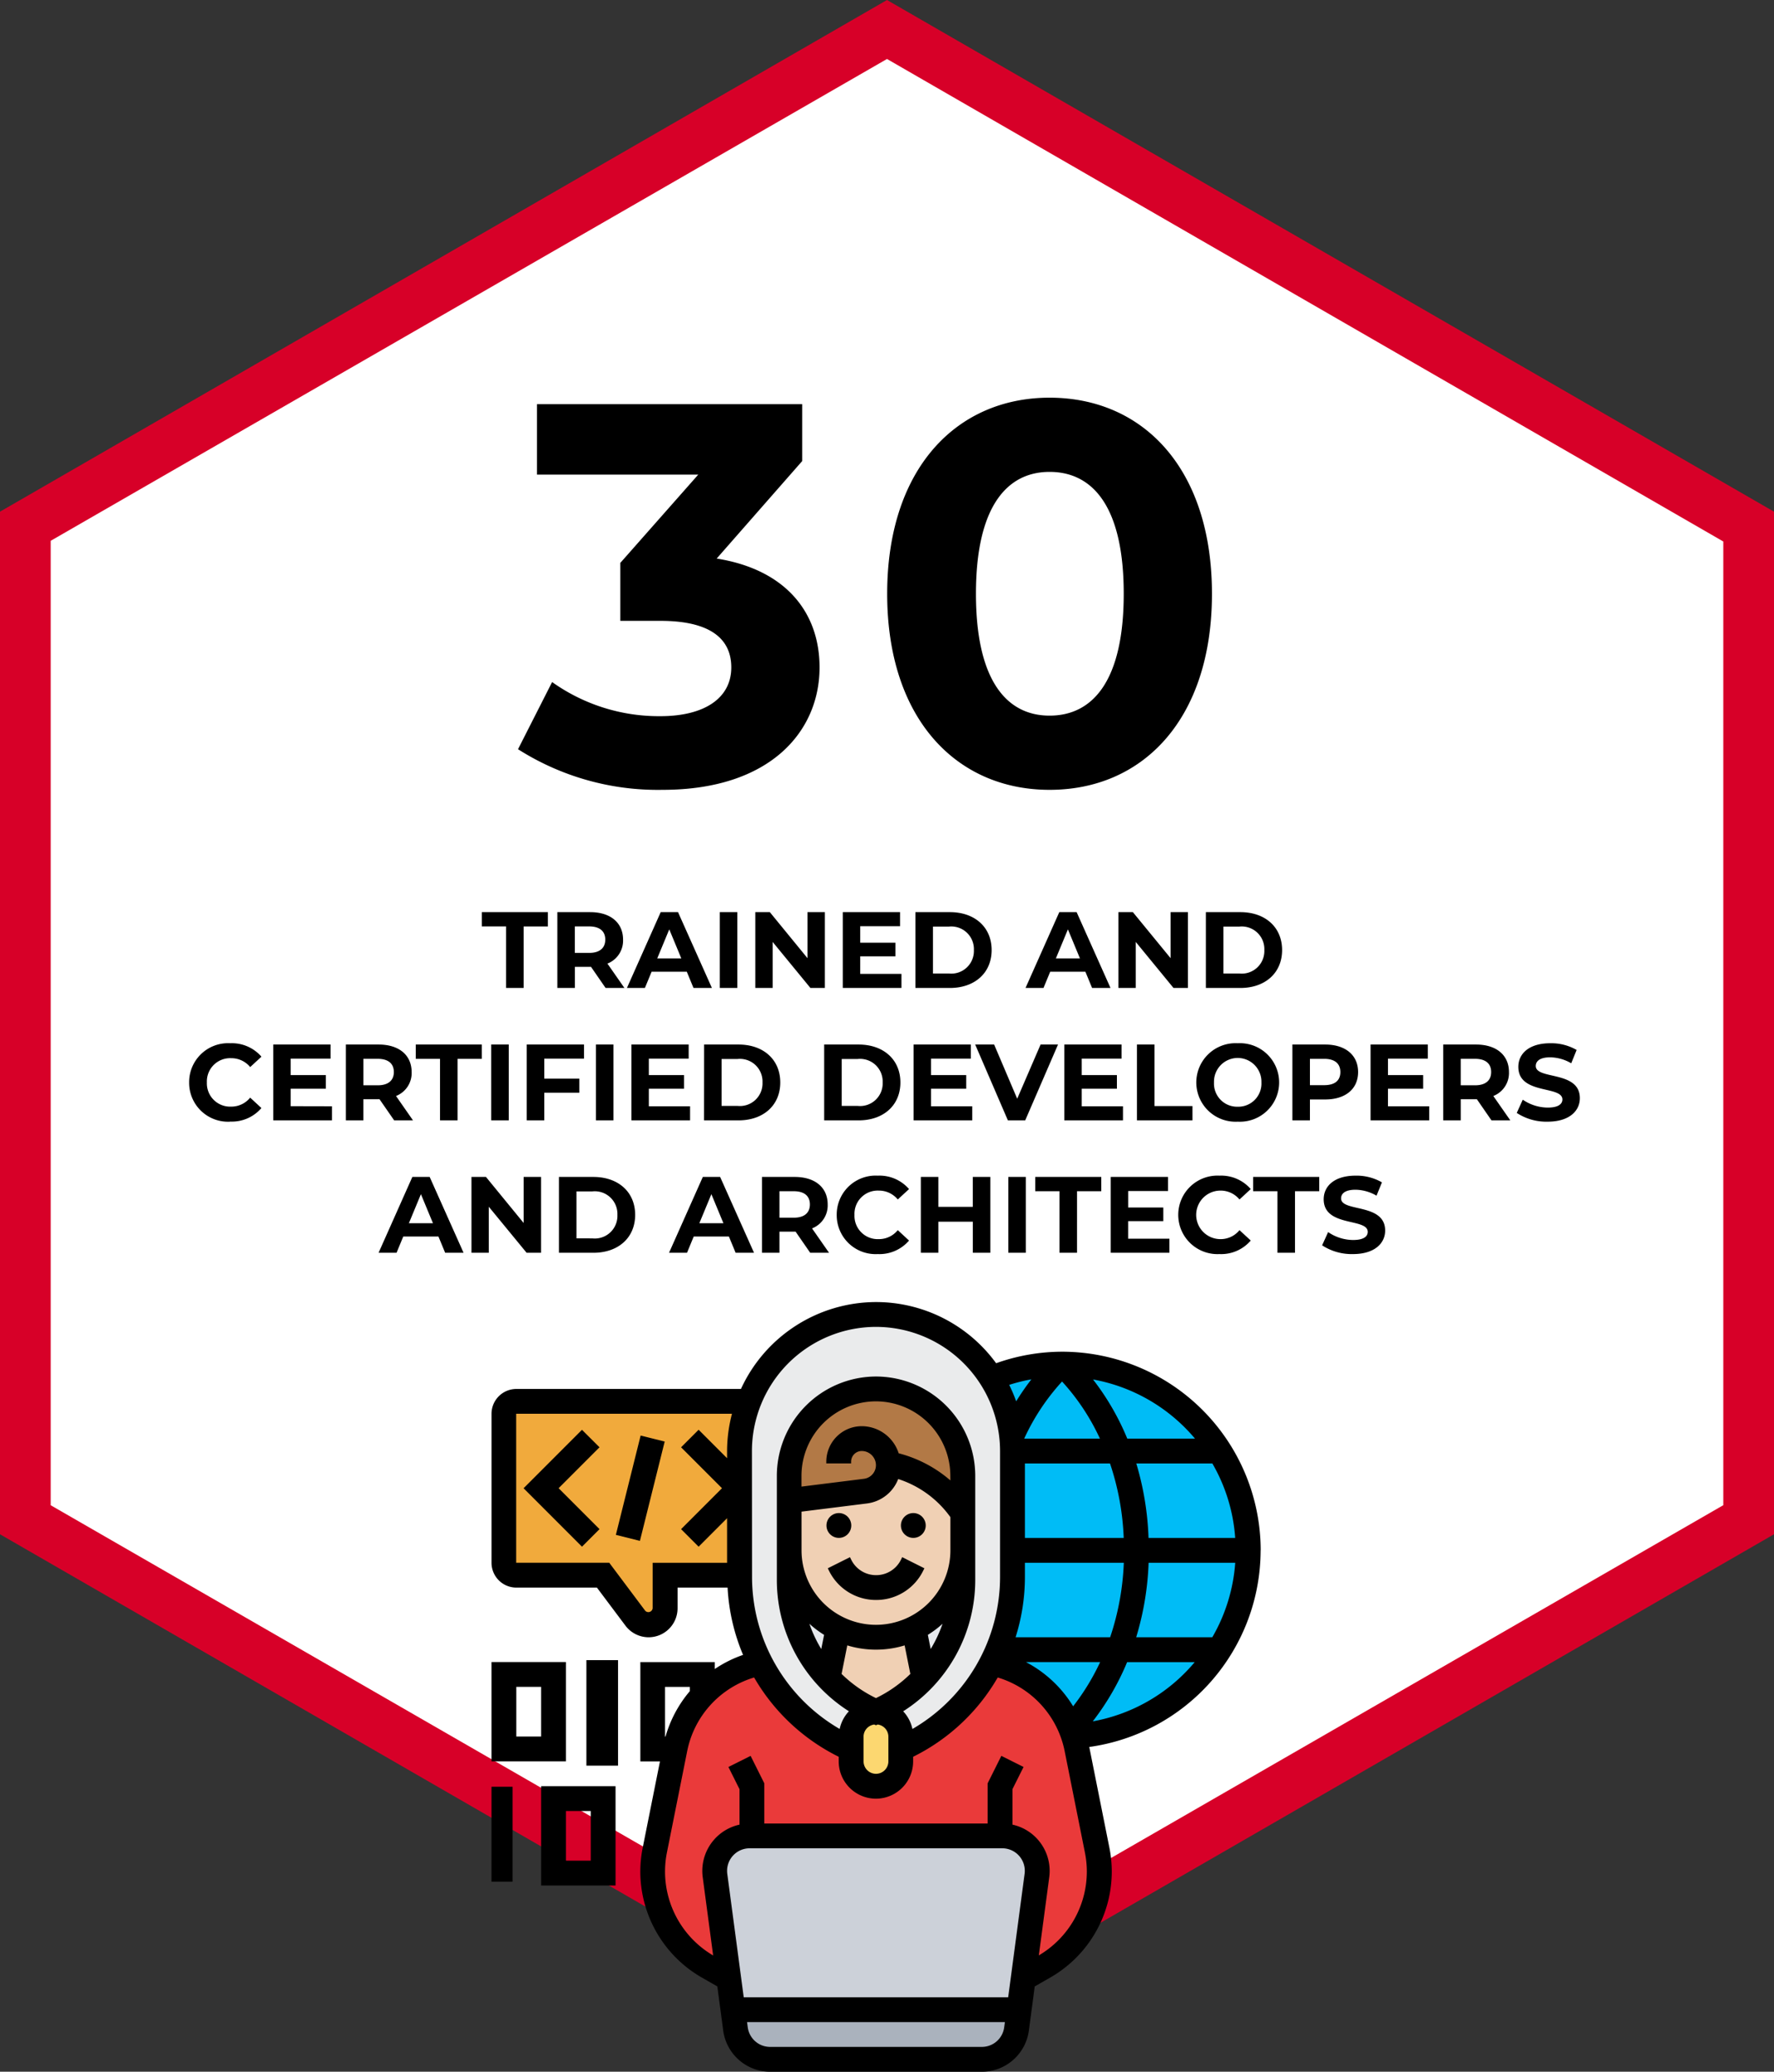 <svg xmlns="http://www.w3.org/2000/svg" width="147.48" height="172.117" viewBox="0 0 147.48 172.117">
  <rect x="0" y="0" width="147.48" height="172.117" fill="#333333" stroke="none"/>
  <g id="Group_268" data-name="Group 268" transform="translate(-477.52 -486.921)">
    <g id="Polygon_1_00000103987510680957429300000012671226591677632912_" transform="translate(625 486.921) rotate(90)">
      <path id="Path_344" data-name="Path 344" d="M123.809,143.266H41.27L0,71.633,41.27,0h82.539l41.27,71.633Z" transform="translate(2.479 2.107)" fill="#fff"/>
      <path id="Path_345" data-name="Path 345" d="M44.988,4.214,4.9,73.74l40.03,69.526h80.123l40.03-69.526L125.048,4.214H44.988M42.509,0h84.956l42.509,73.74-42.509,73.74H42.509L0,73.74Z" fill="#d70028"/>
    </g>
    <path id="Path_745" data-name="Path 745" d="M-13.253-18.675l7.11-8.1V-31.5h-22.05v5.85h13.41l-6.48,7.335V-13.5h3.33c4.14,0,5.895,1.485,5.895,3.87,0,2.565-2.25,4.05-5.895,4.05a15.3,15.3,0,0,1-9-2.835l-2.835,5.58A21.658,21.658,0,0,0-17.752.54C-8.8.54-4.7-4.32-4.7-9.63-4.7-14.265-7.582-17.775-13.253-18.675ZM14.422.54c7.785,0,13.5-5.9,13.5-16.29s-5.715-16.29-13.5-16.29c-7.74,0-13.5,5.9-13.5,16.29S6.682.54,14.422.54Zm0-6.165c-3.6,0-6.12-2.97-6.12-10.125s2.52-10.125,6.12-10.125c3.645,0,6.165,2.97,6.165,10.125S18.067-5.625,14.422-5.625Z" transform="translate(550.353 552)"/>
    <path id="Path_746" data-name="Path 746" d="M-31.406,0h1.458V-5.112h2.016V-6.3h-5.49v1.188h2.016Zm9.837,0-1.413-2.025a2.048,2.048,0,0,0,1.3-1.989c0-1.413-1.053-2.286-2.736-2.286h-2.727V0h1.458V-1.755h1.341L-23.135,0Zm-1.593-4.014c0,.684-.45,1.1-1.341,1.1h-1.188v-2.2H-24.5C-23.611-5.112-23.161-4.707-23.161-4.014ZM-15.826,0h1.53l-2.817-6.3h-1.44L-21.361,0h1.494l.558-1.35h2.925Zm-3.015-2.457,1-2.412,1,2.412ZM-13.64,0h1.458V-6.3H-13.64Zm7.29-6.3v3.825L-9.481-6.3h-1.206V0h1.44V-3.825L-6.106,0h1.2V-6.3Zm4.383,5.13V-2.628H.958V-3.762H-1.967V-5.13H1.345V-6.3H-3.416V0H1.462V-1.17ZM2.623,0H5.485C7.546,0,8.959-1.242,8.959-3.15S7.546-6.3,5.485-6.3H2.623ZM4.081-1.2V-5.1H5.413A1.88,1.88,0,0,1,7.483-3.15,1.88,1.88,0,0,1,5.413-1.2ZM17.311,0h1.53L16.024-6.3h-1.44L11.776,0H13.27l.558-1.35h2.925ZM14.3-2.457l1-2.412,1,2.412ZM23.836-6.3v3.825L20.7-6.3H19.5V0h1.44V-3.825L24.079,0h1.2V-6.3ZM26.77,0h2.862c2.061,0,3.474-1.242,3.474-3.15S31.693-6.3,29.632-6.3H26.77Zm1.458-1.2V-5.1H29.56A1.88,1.88,0,0,1,31.63-3.15,1.88,1.88,0,0,1,29.56-1.2Zm-82.575,12.3a3.237,3.237,0,0,0,2.6-1.125l-.936-.864a2.008,2.008,0,0,1-1.584.747A1.933,1.933,0,0,1-56.281,7.85a1.933,1.933,0,0,1,2.016-2.016,2.027,2.027,0,0,1,1.584.738l.936-.864a3.252,3.252,0,0,0-2.592-1.116,3.237,3.237,0,0,0-3.42,3.258A3.234,3.234,0,0,0-54.346,11.108Zm5.031-1.278V8.372h2.925V7.238h-2.925V5.87H-46V4.7h-4.761V11h4.878V9.83ZM-39.145,11l-1.413-2.025a2.048,2.048,0,0,0,1.3-1.989C-39.262,5.573-40.315,4.7-42,4.7h-2.727V11h1.458V9.245h1.341L-40.711,11Zm-1.593-4.014c0,.684-.45,1.1-1.341,1.1h-1.188v-2.2h1.188C-41.188,5.888-40.738,6.293-40.738,6.986ZM-36.9,11h1.458V5.888h2.016V4.7h-5.49V5.888H-36.9Zm4.257,0h1.458V4.7h-1.458Zm7.713-5.13V4.7h-4.761V11h1.458V8.7h2.916V7.535h-2.916V5.87Zm.99,5.13h1.458V4.7h-1.458Zm4.4-1.17V8.372h2.925V7.238h-2.925V5.87h3.312V4.7h-4.761V11h4.878V9.83Zm4.59,1.17h2.862c2.061,0,3.474-1.242,3.474-3.15S-10.021,4.7-12.082,4.7h-2.862Zm1.458-1.2V5.9h1.332a1.88,1.88,0,0,1,2.07,1.953A1.88,1.88,0,0,1-12.154,9.8ZM-4.963,11H-2.1C-.04,11,1.373,9.758,1.373,7.85S-.04,4.7-2.1,4.7H-4.963Zm1.458-1.2V5.9h1.332A1.88,1.88,0,0,1-.1,7.85,1.88,1.88,0,0,1-2.173,9.8ZM3.92,9.83V8.372H6.845V7.238H3.92V5.87H7.232V4.7H2.471V11H7.349V9.83ZM13.028,4.7,11.084,9.2,9.167,4.7H7.592L10.31,11h1.44l2.727-6.3Zm3.42,5.13V8.372h2.925V7.238H16.448V5.87H19.76V4.7H15V11h4.878V9.83ZM21.038,11h4.617V9.812H22.5V4.7H21.038Zm8.379.108a3.263,3.263,0,1,0,0-6.516,3.263,3.263,0,1,0,0,6.516Zm0-1.242A1.922,1.922,0,0,1,27.445,7.85a1.972,1.972,0,1,1,3.942,0A1.922,1.922,0,0,1,29.417,9.866ZM36.688,4.7H33.962V11H35.42V9.263h1.269c1.683,0,2.736-.873,2.736-2.277S38.372,4.7,36.688,4.7Zm-.081,3.375H35.42V5.888h1.188c.891,0,1.341.405,1.341,1.1S37.5,8.075,36.608,8.075Zm5.3,1.755V8.372h2.925V7.238H41.909V5.87h3.312V4.7H40.46V11h4.878V9.83ZM52.079,11,50.666,8.975a2.048,2.048,0,0,0,1.3-1.989c0-1.413-1.053-2.286-2.736-2.286H46.5V11h1.458V9.245H49.3L50.513,11ZM50.486,6.986c0,.684-.45,1.1-1.341,1.1H47.957v-2.2h1.188C50.036,5.888,50.486,6.293,50.486,6.986Zm4.7,4.122c1.8,0,2.673-.9,2.673-1.953,0-2.313-3.663-1.512-3.663-2.673,0-.4.333-.72,1.2-.72a3.558,3.558,0,0,1,1.746.495l.45-1.107A4.226,4.226,0,0,0,55.4,4.592c-1.791,0-2.655.891-2.655,1.962,0,2.34,3.663,1.53,3.663,2.709,0,.387-.351.675-1.215.675a3.706,3.706,0,0,1-2.079-.657l-.5,1.1A4.49,4.49,0,0,0,55.184,11.108ZM-36.472,22h1.53l-2.817-6.3H-39.2L-42.007,22h1.494l.558-1.35h2.925Zm-3.015-2.457,1-2.412,1,2.412Zm9.54-3.843v3.825L-33.079,15.7h-1.206V22h1.44V18.175L-29.7,22h1.2V15.7Zm2.934,6.3h2.862c2.061,0,3.474-1.242,3.474-3.15s-1.413-3.15-3.474-3.15h-2.862Zm1.458-1.2V16.9h1.332a1.88,1.88,0,0,1,2.07,1.953,1.88,1.88,0,0,1-2.07,1.953Zm13.23,1.2h1.53l-2.817-6.3h-1.44L-17.86,22h1.494l.558-1.35h2.925Zm-3.015-2.457,1-2.412,1,2.412ZM-4.558,22l-1.413-2.025a2.048,2.048,0,0,0,1.3-1.989c0-1.413-1.053-2.286-2.736-2.286h-2.727V22H-8.68V20.245h1.341L-6.124,22Zm-1.593-4.014c0,.684-.45,1.1-1.341,1.1H-8.68v-2.2h1.188C-6.6,16.888-6.151,17.293-6.151,17.986Zm5.643,4.122a3.237,3.237,0,0,0,2.6-1.125l-.936-.864a2.008,2.008,0,0,1-1.584.747A1.933,1.933,0,0,1-2.444,18.85,1.933,1.933,0,0,1-.428,16.834a2.027,2.027,0,0,1,1.584.738l.936-.864A3.252,3.252,0,0,0-.5,15.592,3.237,3.237,0,0,0-3.92,18.85,3.234,3.234,0,0,0-.509,22.108Zm7.9-6.408v2.484H4.531V15.7H3.073V22H4.531V19.417H7.394V22H8.851V15.7ZM10.346,22H11.8V15.7H10.346ZM14.6,22h1.458V16.888h2.016V15.7h-5.49v1.188H14.6Zm5.706-1.17V19.372h2.925V18.238H20.309V16.87h3.312V15.7H18.86V22h4.878V20.83ZM27.9,22.108a3.237,3.237,0,0,0,2.6-1.125l-.936-.864a2.008,2.008,0,0,1-1.584.747,2.016,2.016,0,1,1,0-4.032,2.027,2.027,0,0,1,1.584.738l.936-.864A3.252,3.252,0,0,0,27.9,15.592a3.262,3.262,0,1,0-.009,6.516ZM32.72,22h1.458V16.888h2.016V15.7H30.7v1.188H32.72ZM39,22.108c1.8,0,2.673-.9,2.673-1.953,0-2.313-3.663-1.512-3.663-2.673,0-.4.333-.72,1.2-.72a3.558,3.558,0,0,1,1.746.495l.45-1.107a4.226,4.226,0,0,0-2.187-.558c-1.791,0-2.655.891-2.655,1.962,0,2.34,3.663,1.53,3.663,2.709,0,.387-.351.675-1.215.675a3.706,3.706,0,0,1-2.079-.657l-.5,1.1A4.49,4.49,0,0,0,39,22.108Z" transform="translate(551 569)"/>
    <g id="Group_248" data-name="Group 248" transform="translate(1188.102 52.431)">
      <g id="Group_228" data-name="Group 228" transform="translate(-669.722 542.66)">
        <g id="Group_227" data-name="Group 227" transform="translate(0)">
          <path id="Path_495" data-name="Path 495" d="M-644.126,597.88v7.22h-6.188v2.754a1.378,1.378,0,0,1-1.372,1.372,1.391,1.391,0,0,1-1.1-.547l-2.682-3.579h-7.22a1.034,1.034,0,0,1-1.031-1.031V591.691a1.034,1.034,0,0,1,1.031-1.031h19.338a11.417,11.417,0,0,0-.774,4.125Z" transform="translate(664.753 -582.409)" fill="#f1aa3c"/>
          <path id="Path_496" data-name="Path 496" d="M-529.373,886.269a2.9,2.9,0,0,1-2.878,2.517h-17.615a2.9,2.9,0,0,1-2.878-2.517l-.216-1.609h23.8Z" transform="translate(573.031 -825.871)" fill="#aab2bd"/>
          <path id="Path_497" data-name="Path 497" d="M-560.556,812.531l-1.145-8.581c-.011-.134-.021-.258-.021-.392a2.9,2.9,0,0,1,2.9-2.9h21.02a2.943,2.943,0,0,1,2.052.846,2.943,2.943,0,0,1,.846,2.052c0,.134-.01.258-.021.392l-1.145,8.581-.341,2.568h-23.8Z" transform="translate(580.287 -756.31)" fill="#ccd1d9"/>
          <path id="Path_498" data-name="Path 498" d="M-562.843,731.4h-20.824a2.9,2.9,0,0,0-2.9,2.9c0,.134.01.258.021.392l1.145,8.581-1.733-1a9.089,9.089,0,0,1-3.362-3.341,9.046,9.046,0,0,1-1.227-4.569,9.416,9.416,0,0,1,.175-1.784l1.681-8.4.01-.041a9.061,9.061,0,0,1,2.259-4.4,9.045,9.045,0,0,1,4.817-2.713,15.611,15.611,0,0,0,7.56,7.158v1.031a2.068,2.068,0,0,0,2.063,2.063,2.068,2.068,0,0,0,2.063-2.063v-1.031a15.611,15.611,0,0,0,7.56-7.158,9.065,9.065,0,0,1,6.56,5.426c.093.216.175.443.247.67a8.253,8.253,0,0,1,.269,1.021l1.691,8.436a9.411,9.411,0,0,1,.175,1.784,9.046,9.046,0,0,1-1.227,4.569,9.089,9.089,0,0,1-3.362,3.341l-1.733,1,1.145-8.581c.011-.134.021-.258.021-.392a2.943,2.943,0,0,0-.846-2.052,2.943,2.943,0,0,0-2.052-.846Z" transform="translate(605.13 -687.047)" fill="#ea3a3a"/>
          <path id="Path_499" data-name="Path 499" d="M-527.1,558.768a11.12,11.12,0,0,0-1.681-4.827,11.323,11.323,0,0,0-9.592-5.281,11.31,11.31,0,0,0-8.024,3.321,11.35,11.35,0,0,0-2.548,3.9,11.417,11.417,0,0,0-.773,4.125v10.468A15.561,15.561,0,0,0-548,577.6a15.611,15.611,0,0,0,7.56,7.158h4.126a15.611,15.611,0,0,0,7.56-7.158,11.72,11.72,0,0,0,.506-1.093,15.5,15.5,0,0,0,1.217-6.034V560.005a9.923,9.923,0,0,0-.073-1.237" transform="translate(570.35 -547.629)" fill="#eaebec"/>
          <path id="Path_500" data-name="Path 500" d="M-492.2,741.268a2.017,2.017,0,0,1,.608,1.454v2.063a2.068,2.068,0,0,1-2.063,2.063,2.068,2.068,0,0,1-2.063-2.063v-2.063a2.068,2.068,0,0,1,2.063-2.063,2.017,2.017,0,0,1,1.454.608" transform="translate(525.632 -706.624)" fill="#fcd770"/>
          <path id="Path_501" data-name="Path 501" d="M-422.023,572.66a15.4,15.4,0,0,0-5.875,1.162,11.09,11.09,0,0,1,1.677,4.82,9.922,9.922,0,0,1,.073,1.237v10.468a15.5,15.5,0,0,1-1.217,6.034,11.749,11.749,0,0,1-.506,1.093,9.066,9.066,0,0,1,6.56,5.426c.091.211.17.432.241.653a15.458,15.458,0,0,0,14.518-15.422,15.471,15.471,0,0,0-15.471-15.471" transform="translate(469.467 -567.503)" fill="#00bcf6"/>
          <path id="Path_502" data-name="Path 502" d="M-521.658,669.158l-.825,4.115a11.88,11.88,0,0,1-3.239-8.158V662.66a7.175,7.175,0,0,0,2.115,5.105Z" transform="translate(550.475 -642.032)" fill="#e6e9ed"/>
          <path id="Path_503" data-name="Path 503" d="M-461.3,662.66v2.455a11.88,11.88,0,0,1-3.239,8.158l-.825-4.115a7.232,7.232,0,0,0,4.064-6.5" transform="translate(500.492 -642.032)" fill="#e6e9ed"/>
          <path id="Path_504" data-name="Path 504" d="M-517.481,590.848a.689.689,0,0,1,.01.144,2.171,2.171,0,0,1-1.9,2.155l-6.354.794V591.88a7.176,7.176,0,0,1,2.115-5.105,7.176,7.176,0,0,1,5.105-2.115,7.215,7.215,0,0,1,7.22,7.22v3.094a9.618,9.618,0,0,0-5.673-3.991l-.516-.134Z" transform="translate(550.475 -577.44)" fill="#b27946"/>
          <path id="Path_505" data-name="Path 505" d="M-499.745,700.461l.825,4.115v.011a11.962,11.962,0,0,1-3.981,2.785,11.962,11.962,0,0,1-3.981-2.785v-.011l.825-4.115a7.166,7.166,0,0,0,3.156.722,7.166,7.166,0,0,0,3.156-.722" transform="translate(534.874 -673.335)" fill="#f0d0b4"/>
          <path id="Path_506" data-name="Path 506" d="M-511.283,624.786v3.094a7.232,7.232,0,0,1-4.064,6.5,7.163,7.163,0,0,1-3.156.722,7.164,7.164,0,0,1-3.156-.722l-1.949-1.393a7.176,7.176,0,0,1-2.115-5.105v-4.126l6.354-.794a2.171,2.171,0,0,0,1.9-2.155.689.689,0,0,0-.01-.144h.01l.516.134a9.618,9.618,0,0,1,5.673,3.991" transform="translate(550.475 -607.252)" fill="#f0d0b4"/>
          <path id="Path_507" data-name="Path 507" d="M-505.659,645.691a1.032,1.032,0,0,1-1.031,1.031,1.032,1.032,0,0,1-1.031-1.031,1.032,1.032,0,0,1,1.031-1.031,1.032,1.032,0,0,1,1.031,1.031" transform="translate(535.569 -627.126)"/>
          <path id="Path_508" data-name="Path 508" d="M-469.659,645.691a1.032,1.032,0,0,1-1.031,1.031,1.032,1.032,0,0,1-1.031-1.031,1.032,1.032,0,0,1,1.031-1.031,1.032,1.032,0,0,1,1.031,1.031" transform="translate(505.758 -627.126)"/>
          <path id="Path_509" data-name="Path 509" d="M-505.24,665.973l-1.845.923.108.217a4.345,4.345,0,0,0,3.908,2.415,4.344,4.344,0,0,0,3.908-2.415l.108-.217-1.845-.923-.108.219a2.294,2.294,0,0,1-2.063,1.274,2.294,2.294,0,0,1-2.063-1.274Z" transform="translate(535.042 -644.775)"/>
          <path id="Path_510" data-name="Path 510" d="M-645.722,784.911h6.188V776.66h-6.188Zm2.063-6.188h2.063v4.125h-2.063Z" transform="translate(649.847 -736.436)"/>
          <rect id="Rectangle_133" data-name="Rectangle 133" width="1.753" height="7.89" transform="translate(0 40.271)"/>
          <path id="Path_511" data-name="Path 511" d="M-663.534,716.66h-6.188v8.251h6.188Zm-2.063,6.188h-2.063v-4.126h2.063Z" transform="translate(669.722 -686.75)"/>
          <rect id="Rectangle_134" data-name="Rectangle 134" width="2.63" height="8.766" transform="translate(7.89 29.751)"/>
          <path id="Path_512" data-name="Path 512" d="M-605.776,563.288a16.521,16.521,0,0,0-16.5-16.5,16.43,16.43,0,0,0-5.494.957,12.357,12.357,0,0,0-9.977-5.082,12.386,12.386,0,0,0-11.237,7.22h-18.673a2.065,2.065,0,0,0-2.063,2.063v12.377a2.065,2.065,0,0,0,2.063,2.063h6.7l2.372,3.162a2.416,2.416,0,0,0,1.926.964,2.409,2.409,0,0,0,2.406-2.406v-1.72h4.158a16.582,16.582,0,0,0,1.287,5.59,10.049,10.049,0,0,0-2.351,1.173v-.575h-6.188v8.251h1.63l-1.433,7.164a10.153,10.153,0,0,0-.2,1.99,10.16,10.16,0,0,0,5.109,8.8l1.293.74.49,3.674a3.943,3.943,0,0,0,3.9,3.414h17.609a3.943,3.943,0,0,0,3.9-3.414l.489-3.674,1.294-.74a10.157,10.157,0,0,0,5.111-8.8,10.153,10.153,0,0,0-.2-1.99l-1.672-8.363a16.515,16.515,0,0,0,14.245-16.335m-19.51,9.282h6.17a19.061,19.061,0,0,1-2.245,3.673,10.076,10.076,0,0,0-3.925-3.673m6.156-18.565h-6.3a18.316,18.316,0,0,1,3.147-4.745,18.464,18.464,0,0,1,3.148,4.745m11.238,8.251H-615.1a24.392,24.392,0,0,0-1.018-6.188h6.323a14.3,14.3,0,0,1,1.9,6.188m-9.268,0h-8.213v-6.188h7.073a21.934,21.934,0,0,1,1.14,6.188m-8.99,8.251a16.58,16.58,0,0,0,.777-5v-1.187h8.221a21.992,21.992,0,0,1-1.136,6.188Zm11.061-6.188h7.2a14.345,14.345,0,0,1-1.906,6.188h-6.328a24.167,24.167,0,0,0,1.033-6.188m3.854-10.314h-5.628a21.264,21.264,0,0,0-2.847-4.914,14.423,14.423,0,0,1,8.475,4.914m-13.6-4.923a20.357,20.357,0,0,0-1.264,1.826,12.29,12.29,0,0,0-.581-1.368,14.268,14.268,0,0,1,1.845-.458m-23.232,5.954a10.325,10.325,0,0,1,10.314-10.314,10.325,10.325,0,0,1,10.314,10.314v10.47a14.607,14.607,0,0,1-7.285,12.623,3.081,3.081,0,0,0-.769-1.47,12.922,12.922,0,0,0,5.991-10.913V557.1a8.261,8.261,0,0,0-8.251-8.251A8.261,8.261,0,0,0-646,557.1v8.647a12.922,12.922,0,0,0,5.992,10.913,3.073,3.073,0,0,0-.769,1.47,14.607,14.607,0,0,1-7.285-12.623Zm16.5,2.444a10.636,10.636,0,0,0-4.3-2.256,3.235,3.235,0,0,0-3.071-2.251,2.95,2.95,0,0,0-2.946,2.946v.148h2.063v-.148a.885.885,0,0,1,.884-.884,1.181,1.181,0,0,1,1.179,1.179,1.141,1.141,0,0,1-1,1.13l-5.19.648V557.1a6.194,6.194,0,0,1,6.188-6.188,6.194,6.194,0,0,1,6.188,6.188Zm-12.377,2.592,5.446-.68a3.212,3.212,0,0,0,2.592-2.029,8.553,8.553,0,0,1,4.339,3.167v2.757a6.194,6.194,0,0,1-6.188,6.188,6.194,6.194,0,0,1-6.188-6.188Zm10.737,11.414-.235-1.178a8.31,8.31,0,0,0,1.223-.921,10.968,10.968,0,0,1-.988,2.1m-8.861-1.178-.235,1.178a10.842,10.842,0,0,1-.987-2.1,8.162,8.162,0,0,0,1.222.921m1.928.876a8.209,8.209,0,0,0,2.384.354,8.209,8.209,0,0,0,2.384-.354l.475,2.37a10.809,10.809,0,0,1-2.858,2.009,10.821,10.821,0,0,1-2.859-2.009Zm1.353,7.574a1.021,1.021,0,0,1,.888-1l.144.062.144-.062a1.021,1.021,0,0,1,.888,1v2.063a1.032,1.032,0,0,1-1.031,1.031,1.032,1.032,0,0,1-1.031-1.031Zm-17.534-14.439V568.1a.358.358,0,0,1-.62.206l-2.99-3.988h-7.735V551.942h17.941a12.286,12.286,0,0,0-.408,3.094v.6l-2.365-2.365-1.458,1.458,3.4,3.4-3.4,3.4,1.458,1.458,2.365-2.365v3.7Zm1.031,10.314h2.063v.35a10.082,10.082,0,0,0-2.022,3.776h-.041Zm7.027,13.408h21.012a1.871,1.871,0,0,1,1.869,1.87,1.783,1.783,0,0,1-.016.247l-1.366,10.26h-21.985l-1.368-10.26a2,2,0,0,1-.015-.247,1.872,1.872,0,0,1,1.87-1.87m19.312,16.5h-17.61a1.875,1.875,0,0,1-1.853-1.622l-.059-.44h21.435l-.059.44a1.875,1.875,0,0,1-1.853,1.622m4.732-7.6.868-6.507a3.974,3.974,0,0,0,.034-.52,3.938,3.938,0,0,0-3.094-3.839v-2.946l.923-1.845-1.845-.923-1.141,2.283v3.337h-18.565v-3.337l-1.139-2.281-1.845.923.922,1.844v2.946a3.938,3.938,0,0,0-3.094,3.839,3.958,3.958,0,0,0,.034.52l.868,6.509a8.093,8.093,0,0,1-4-6.965,8.191,8.191,0,0,1,.156-1.584l1.687-8.435a8.027,8.027,0,0,1,5.563-6.11,16.652,16.652,0,0,0,7.032,6.587v.388a3.1,3.1,0,0,0,3.094,3.094,3.1,3.1,0,0,0,3.094-3.094v-.388a16.638,16.638,0,0,0,7.032-6.587,8.027,8.027,0,0,1,5.563,6.11l1.686,8.435a7.979,7.979,0,0,1,.159,1.584,8.089,8.089,0,0,1-4,6.964m4.493-19.448a21.477,21.477,0,0,0,2.856-4.921h5.62a14.391,14.391,0,0,1-8.476,4.921" transform="translate(669.722 -542.66)"/>
          <path id="Path_513" data-name="Path 513" d="M-649.351,604.418l-4.855,4.855,4.855,4.855,1.458-1.458-3.4-3.4,3.4-3.4Z" transform="translate(656.873 -593.802)"/>
          <rect id="Rectangle_135" data-name="Rectangle 135" width="8.503" height="2.061" transform="translate(10.34 19.344) rotate(-75.992)"/>
        </g>
      </g>
    </g>
  </g>
</svg>
